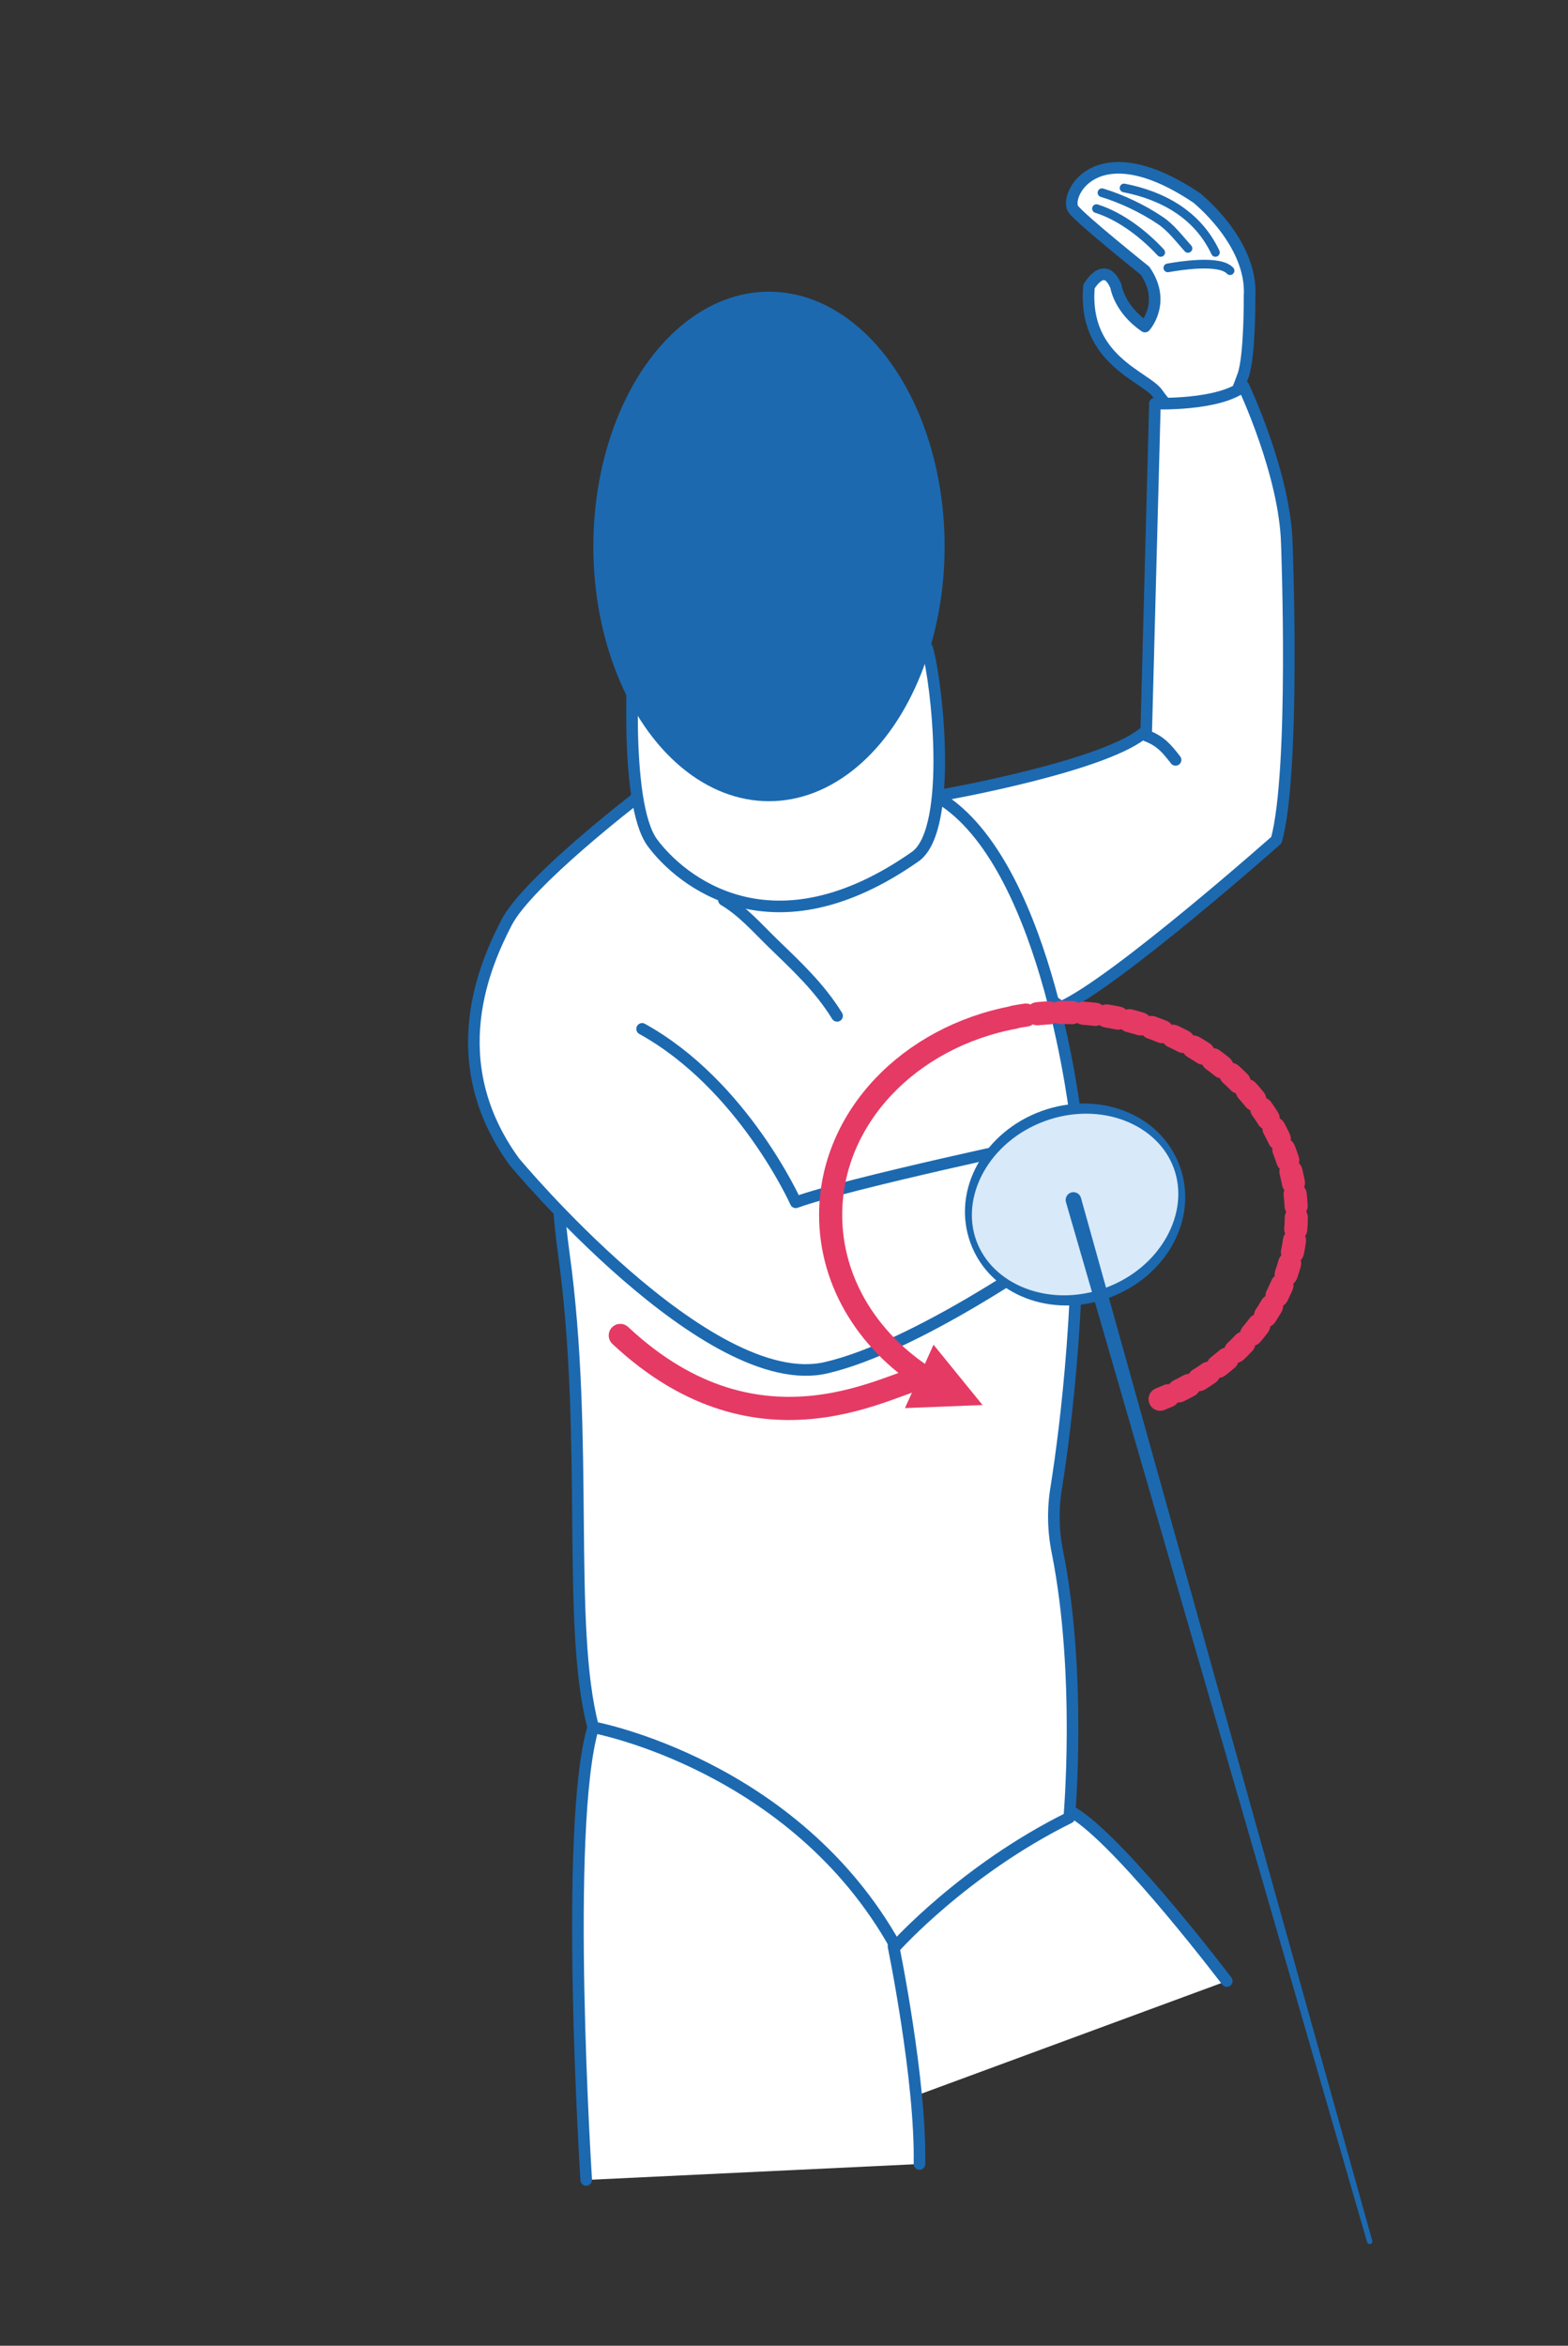<?xml version="1.0" encoding="UTF-8" standalone="no"?> <svg xmlns="http://www.w3.org/2000/svg" xmlns:xlink="http://www.w3.org/1999/xlink" xmlns:serif="http://www.serif.com/" width="100%" height="100%" viewBox="0 0 361 540" version="1.1" xml:space="preserve" style="fill-rule:evenodd;clip-rule:evenodd;stroke-linecap:round;stroke-linejoin:round;stroke-miterlimit:1.5;"><rect x="0" y="0" width="361" height="540" fill="#333333" stroke="none"/> <g transform="matrix(1,0,0,1,-1597,0)"> <g transform="matrix(0.42,0,0,0.445,865.38,-5.178)"> <rect id="parade_septim" x="1742.3" y="11.644" width="856.375" height="1214.27" style="fill:none;"></rect> <g id="parade_septim1" serif:id="parade_septim"> <g id="zeichnung-septim" serif:id="zeichnung septim" transform="matrix(2.379,0,0,2.249,1717.17,-116.555)"> <g id="hand"> <path id="hand-links" serif:id="hand links" d="M277.141,147.508C274.432,143.592 259.842,139.832 261.34,122.908C261.34,122.908 264.915,116.595 267.555,122.864C267.555,122.864 268.279,128.069 274.24,132.113C274.24,132.113 279.273,126.552 274.24,119.256C274.24,119.256 259.744,107.675 257.77,105.176C255.479,102.276 262.759,86.86 286.14,102.508C286.14,102.508 299.091,112.756 298.34,125.108C298.34,125.108 298.442,138.325 296.94,143.108L292.74,154.308L284.54,155.108C284.54,155.108 279.849,151.424 277.141,147.508Z" style="fill:white;stroke:rgb(28,105,176);stroke-width:2.67px;"></path> <g id="hand-innen" serif:id="hand innen"> <path id="querfalte" d="M279.504,118.616C282.397,118.111 291.44,116.661 293.841,119.256" style="fill:none;stroke:rgb(28,105,176);stroke-width:2px;"></path> <path id="ringfinger" d="M290.476,115.064C286.361,106.319 278.234,101.95 269.421,100.233" style="fill:none;stroke:rgb(28,105,176);stroke-width:2px;"></path> <path id="mittelfinger" d="M284.146,114.136C282.214,112.003 280.277,109.415 277.87,107.78C273.898,105.081 268.83,102.671 264.335,101.329" style="fill:none;stroke:rgb(28,105,176);stroke-width:2px;"></path> <path id="zeigefinger" d="M277.87,115.064C274.085,110.963 268.647,106.724 263.064,104.987" style="fill:none;stroke:rgb(28,105,176);stroke-width:2px;"></path> </g> </g> <g id="arrm-links" serif:id="arrm links"> <path id="arm-links" serif:id="arm links" d="M227.732,239.83C227.732,239.83 266.167,233.078 274.533,225.03C274.533,225.03 276.2,161.855 276.533,149.83C276.533,149.83 291.077,150.367 296.932,145.83C296.932,145.83 306.555,166.047 306.933,182.23C306.933,182.23 308.913,234.18 304.53,250.228C304.53,250.228 267.496,282.989 254.932,288.63L228.133,269.83L227.732,239.83Z" style="fill:white;stroke:rgb(28,105,176);stroke-width:2.67px;"></path> <path id="arm-links-falte" serif:id="arm links falte" d="M274.62,226.23C277.906,227.51 279.246,229.175 281.291,231.788" style="fill:none;stroke:rgb(28,105,176);stroke-width:2.67px;"></path> </g> <g id="beine"> <path id="bein-links" serif:id="bein links" d="M293.093,512.675C293.093,512.675 270.295,482.647 258.775,474.675C247.254,466.703 216.695,457.875 216.695,457.875L196.405,548.275" style="fill:white;stroke:rgb(28,105,176);stroke-width:2.67px;"></path> <path id="bein-rechts" serif:id="bein rechts" d="M145.493,558.425C145.493,558.425 140.266,477.052 147.103,454.299C153.94,431.545 202.295,453.475 202.295,453.475C202.295,453.475 218.7,483.595 216.293,504.699C216.293,504.699 222.645,535.492 222.276,554.761" style="fill:white;"></path> <clipPath id="_clip1"> <path id="bein-rechts1" serif:id="bein rechts" d="M145.493,558.425C145.493,558.425 140.266,477.052 147.103,454.299C153.94,431.545 202.295,453.475 202.295,453.475C202.295,453.475 218.7,483.595 216.293,504.699C216.293,504.699 222.645,535.492 222.276,554.761"></path> </clipPath> <g clip-path="url(#_clip1)"> <g transform="matrix(1,0,0,1,-9.421,-1.922)"> <path d="M167.579,329.26C167.579,329.26 199.521,319.059 241.837,340.3" style="fill:none;stroke:rgb(229,58,100);stroke-width:5.33px;stroke-linecap:butt;"></path> </g> </g> <path id="bein-rechts2" serif:id="bein rechts" d="M145.493,558.425C145.493,558.425 140.266,477.052 147.103,454.299C153.94,431.545 202.295,453.475 202.295,453.475C202.295,453.475 218.7,483.595 216.293,504.699C216.293,504.699 222.645,535.492 222.276,554.761" style="fill:none;stroke:rgb(28,105,176);stroke-width:2.67px;"></path> </g> <g id="oberkoerper"> <path id="oberkoerper1" serif:id="oberkoerper" d="M157.193,243.9C157.193,243.9 150.02,248.03 143.703,267.118C142.068,268.019 135.573,311.246 140.273,344.932C146.28,387.982 140.87,430.853 147.103,454.299C147.103,454.299 193.401,462.786 216.792,504.699C216.792,504.699 232.625,487.036 256.792,475.099C256.792,475.099 259.707,442.435 254.096,414.114C253.072,409.196 252.972,404.131 253.801,399.177C255.978,385.406 260.036,354 258.393,315.1C258.393,315.1 252.129,257.646 228.035,241.286C203.94,224.927 157.193,243.9 157.193,243.9Z" style="fill:white;stroke:rgb(28,105,176);stroke-width:2.67px;"></path> <path id="oberkoerper-falte-oben" serif:id="oberkoerper falte oben" d="M177.219,264.023C181.588,266.616 184.823,270.38 188.426,273.871C193.959,279.231 199.207,284.062 203.299,290.665" style="fill:none;stroke:rgb(28,105,176);stroke-width:2.67px;"></path> </g> <g id="arm-rechts" serif:id="arm rechts"> <g transform="matrix(1,0,0,1,-1189.44,57.012)"> <path d="M1383.74,276.537C1382.48,279.457 1378.93,281.494 1380,294.85" style="fill:none;stroke:rgb(28,105,176);stroke-width:2.67px;"></path> </g> <g id="arm-rechts1" serif:id="arm rechts" transform="matrix(1,0,0,1,-1189.44,57.012)"> <path d="M1346.53,183.556C1346.53,183.556 1321.44,202.774 1316.58,212.188C1311.72,221.602 1301.49,244.011 1318.37,267.216C1318.37,267.216 1363.01,320.86 1390.18,314.598C1411.05,309.787 1442.23,287.737 1442.23,287.737L1442.23,262.237C1442.23,262.237 1395.57,272.073 1383.21,276.537C1383.21,276.537 1371.1,249.521 1347.81,236.65" style="fill:white;stroke:rgb(28,105,176);stroke-width:2.67px;"></path> </g> </g> <path id="halskrause" d="M156.554,205.507C156.554,205.507 153.871,241.605 160.763,250.874C167.116,259.417 188.232,277.337 221.529,253.878C230.007,247.251 226.333,213.917 224.075,206.206C221.817,198.495 156.554,205.507 156.554,205.507Z" style="fill:white;stroke:rgb(28,105,176);stroke-width:2.67px;"></path> <g id="maske" transform="matrix(1.332,0,0,1,-63.262,-1047.36)"> <ellipse cx="188.337" cy="1230.05" rx="30.384" ry="58.603" style="fill:rgb(28,105,176);"></ellipse> </g> <g id="schwert"> <g id="schwert-schild" serif:id="schwert schild" transform="matrix(0.243,0.669,-0.4,0.146,704.392,28.472)"> <ellipse cx="188.337" cy="1230.05" rx="30.384" ry="58.603" style="fill:rgb(216,233,249);stroke:rgb(28,105,176);stroke-width:3.41px;"></ellipse> </g> <g id="schwert-klinge" serif:id="schwert klinge" transform="matrix(1,0,0,1,124.646,-26.215)"> <path d="M131.385,359.719C131.113,358.766 131.667,357.772 132.62,357.501C133.573,357.229 134.567,357.782 134.839,358.735L201.963,598.612C202.056,598.939 201.866,599.28 201.539,599.373C201.213,599.466 200.871,599.276 200.778,598.949L131.385,359.719Z" style="fill:rgb(28,105,176);"></path> </g> </g> <g id="bewegung" transform="matrix(-0.974,-0.226,0.226,-0.974,304.982,728.338)"> <g id="bewegung1" serif:id="bewegung" transform="matrix(0.975,-0.222,0.222,0.975,-79.184,39.738)"> <g transform="matrix(-1,0.004,-0.004,-1,384.177,648.87)"> <path d="M209.357,323.724L227.231,323.013L215.938,309.14L209.357,323.724Z" style="fill:rgb(229,58,100);"></path> <path d="M215.564,317.748C201.417,309.305 192.155,295.131 192.225,279.122C192.322,256.863 210.426,238.31 234.499,233.826" style="fill:none;stroke:rgb(229,58,100);stroke-width:5.33px;"></path> </g> </g> <g id="bewegung2" serif:id="bewegung" transform="matrix(0.975,-0.222,0.222,0.975,-79.184,39.738)"> <path d="M148.66,416.069C144.944,416.778 141.083,417.152 137.123,417.152C107.533,417.152 83.51,396.288 83.51,370.59C83.51,351.831 96.31,335.648 114.732,328.276" style="fill:none;stroke:rgb(229,58,100);stroke-width:5.33px;stroke-linecap:butt;stroke-dasharray:2.67,2.67,0,0;"></path> </g> <path d="M159.25,327.185C166.162,324.968 191.184,298.067 230.056,320.499" style="fill:none;stroke:rgb(229,58,100);stroke-width:5.33px;stroke-linecap:butt;"></path> </g> </g> </g> </g> </g> </svg> 